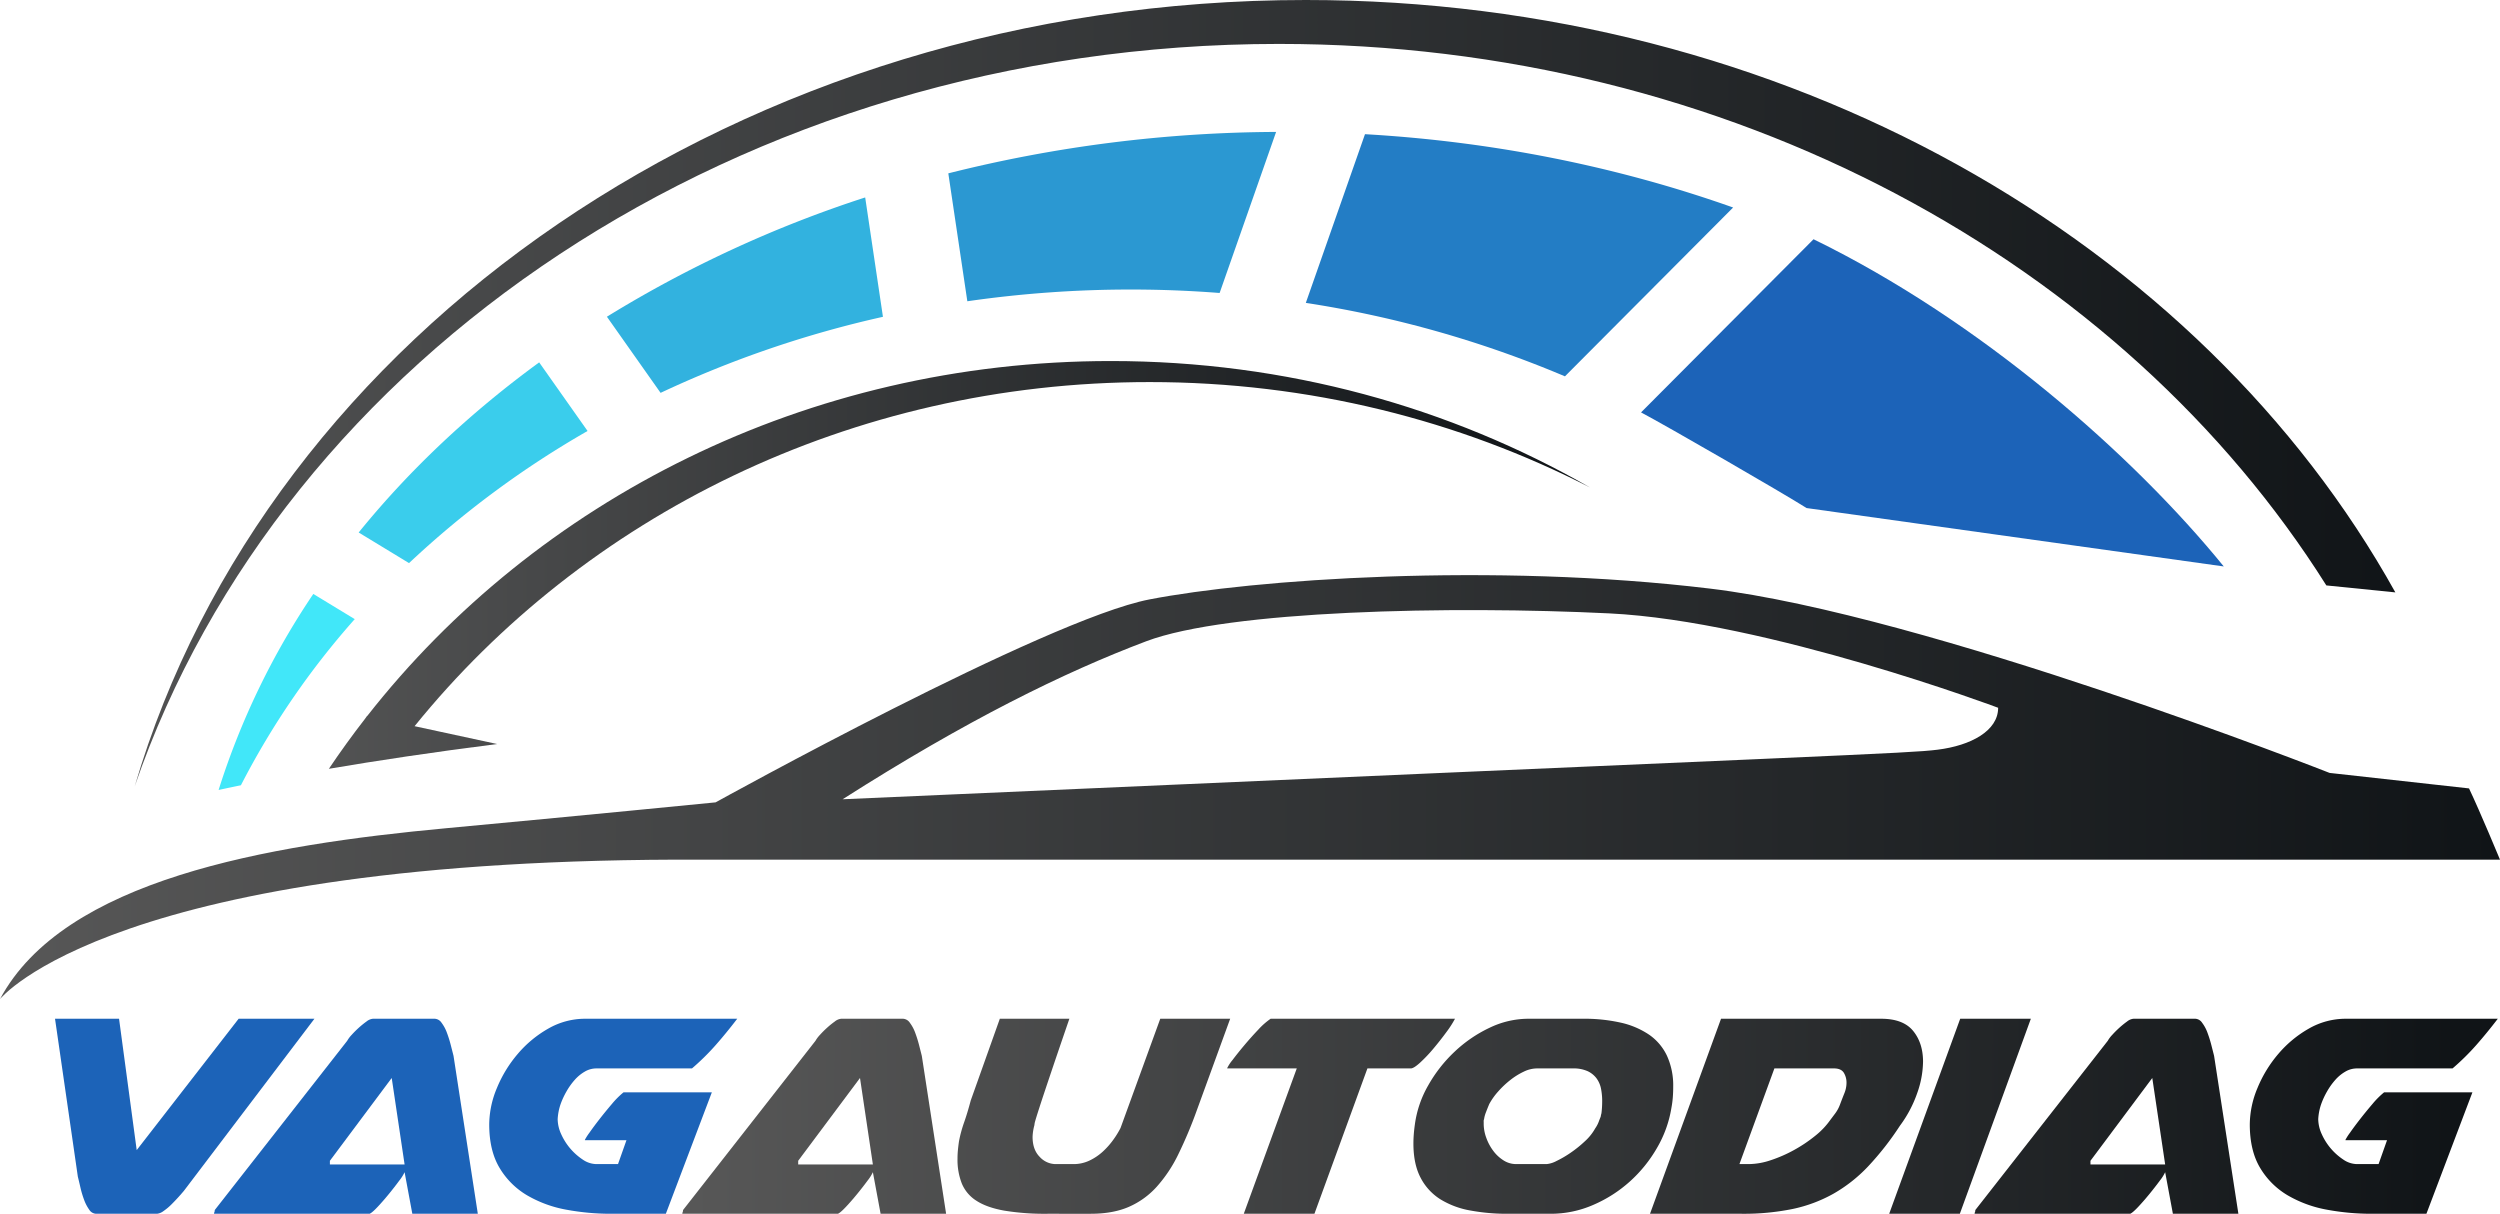<svg id="logo" xmlns="http://www.w3.org/2000/svg" xmlns:xlink="http://www.w3.org/1999/xlink" viewBox="0 0 1398.929 679.188"><defs><style>.cls-1{fill:url(#Dégradé_sans_nom_10);}.cls-2{fill:#3acdec;}.cls-3{fill:#32b2df;}.cls-4{fill:#2b98d2;}.cls-5{fill:#41e7f9;}.cls-6{fill:#237dc5;}.cls-7{fill:#1c63b8;}.cls-8{fill:url(#Dégradé_sans_nom_5);}.cls-9{fill:url(#Dégradé_sans_nom_8);}.cls-10{fill:url(#Dégradé_sans_nom_10-2);}.cls-11{fill:url(#Dégradé_sans_nom_10-3);}.cls-12{fill:url(#Dégradé_sans_nom_10-4);}.cls-13{fill:url(#Dégradé_sans_nom_10-5);}.cls-14{fill:url(#Dégradé_sans_nom_10-6);}.cls-15{fill:url(#Dégradé_sans_nom_10-7);}.cls-16{fill:url(#Dégradé_sans_nom_10-8);}.cls-17{fill:url(#Dégradé_sans_nom_10-9);}</style><linearGradient id="Dégradé_sans_nom_10" x1="0.056" y1="440.702" x2="1398.986" y2="440.702" gradientUnits="userSpaceOnUse"><stop offset="0" stop-color="#575757"/><stop offset="1" stop-color="#101417"/></linearGradient><linearGradient id="Dégradé_sans_nom_5" x1="-149.918" y1="220.256" x2="1353.08" y2="220.256" gradientUnits="userSpaceOnUse"><stop offset="0" stop-color="#5c5c5c"/><stop offset="1" stop-color="#101417"/></linearGradient><linearGradient id="Dégradé_sans_nom_8" x1="-79.411" y1="316.371" x2="881.604" y2="316.371" gradientUnits="userSpaceOnUse"><stop offset="0.163" stop-color="#5c5c5c"/><stop offset="1" stop-color="#101417"/></linearGradient><linearGradient id="Dégradé_sans_nom_10-2" x1="385.974" y1="624.806" x2="1372.64" y2="626.139" xlink:href="#Dégradé_sans_nom_10"/><linearGradient id="Dégradé_sans_nom_10-3" x1="385.974" y1="624.544" x2="1372.641" y2="625.877" xlink:href="#Dégradé_sans_nom_10"/><linearGradient id="Dégradé_sans_nom_10-4" x1="385.974" y1="624.385" x2="1372.641" y2="625.718" xlink:href="#Dégradé_sans_nom_10"/><linearGradient id="Dégradé_sans_nom_10-5" x1="385.974" y1="624.236" x2="1372.641" y2="625.57" xlink:href="#Dégradé_sans_nom_10"/><linearGradient id="Dégradé_sans_nom_10-6" x1="385.975" y1="624.07" x2="1372.641" y2="625.403" xlink:href="#Dégradé_sans_nom_10"/><linearGradient id="Dégradé_sans_nom_10-7" x1="385.975" y1="623.923" x2="1372.641" y2="625.256" xlink:href="#Dégradé_sans_nom_10"/><linearGradient id="Dégradé_sans_nom_10-8" x1="385.975" y1="623.828" x2="1372.642" y2="625.162" xlink:href="#Dégradé_sans_nom_10"/><linearGradient id="Dégradé_sans_nom_10-9" x1="385.975" y1="623.564" x2="1372.642" y2="624.897" xlink:href="#Dégradé_sans_nom_10"/></defs><path class="cls-1" d="M1381.651,441.433l-78.007-8.667S1079.156,344.358,956.945,329.623s-255.69-5.201-313.762,6.067c-58.072,11.268-242.689,113.544-242.689,113.544s-77.393,7.655-150.525,14.446C148.865,473.068,35.765,492.589.056,559.311h0s63.272-79.452,393.503-78.007H1398.986S1387.718,454.121,1381.651,441.433Zm-263.491-45.124c0,12.954-15.312,21.144-33.856,23.456-17.133,2.135-43.275,2.524-612.737,27.736,69.34-44.204,123.945-71.073,169.882-88.408s170.749-19.935,259.158-15.601C989.014,347.825,1118.16,396.309,1118.16,396.309Z" transform="translate(-0.056 -0.259)"/><path class="cls-2" d="M228.938,315.356a530.725,530.725,0,0,1,99.902-73.932L301.764,203.031c-38.57,28.154-72.577,60.138-101,95.2Z" transform="translate(-0.056 -0.259)"/><path class="cls-3" d="M339.662,177.488l30.043,42.602A598.882,598.882,0,0,1,494.125,177.541l-9.934-66.801A668.556,668.556,0,0,0,339.662,177.488Z" transform="translate(-0.056 -0.259)"/><path class="cls-4" d="M530.704,97.264l10.643,71.572a640.553,640.553,0,0,1,91.706-6.564c16.678,0,33.171.675,49.469,1.928l31.608-90.119A763.399,763.399,0,0,0,530.704,97.264Z" transform="translate(-0.056 -0.259)"/><path class="cls-5" d="M134.862,439.666a448.715,448.715,0,0,1,63.7-92.961L175.374,332.611A424.317,424.317,0,0,0,122.378,442.302Q128.381,440.999,134.862,439.666Z" transform="translate(-0.056 -0.259)"/><path class="cls-6" d="M763.865,75.348l-33.109,94.398a608.139,608.139,0,0,1,144.994,41.104l94.107-94.475C906.173,93.799,836.765,79.539,763.865,75.348Z" transform="translate(-0.056 -0.259)"/><path class="cls-7" d="M1244.416,317.229c-50.849-62.579-136.224-137.553-229.557-183.097l-96.522,96.9c13.734,7.213,79.749,45.329,92.634,53.52Z" transform="translate(-0.056 -0.259)"/><path class="cls-8" d="M1301.815,327.845l38.611,3.9C1231.372,135.639,999.348.259,730.724.259,414.937.259,149.741,187.353,75.436,440.253,158.315,199.908,413.567,24.837,715.656,24.837,968.245,24.837,1188.091,147.238,1301.815,327.845Z" transform="translate(-0.056 -0.259)"/><path class="cls-9" d="M621.71,202.284c-170.524,0-321.733,78.121-416.147,198.604l-.102-.022-1.185,1.664q-10.581,13.621-20.195,27.929c26.87-4.586,58.053-9.266,94.129-13.872l-46.168-9.977c94.696-117.04,243.683-192.553,411.336-192.553,89.2,0,173.132,21.368,246.417,58.988C811.582,228.14,719.834,202.284,621.71,202.284Z" transform="translate(-0.056 -0.259)"/><path class="cls-7" d="M133.59,570.32H176.006l-73.095,96.362q-1.032,1.234-2.882,3.295Q98.175,672.035,96.013,674.197a31.025,31.025,0,0,1-4.427,3.706,7.221,7.221,0,0,1-3.706,1.544H53.906a4.757,4.757,0,0,1-3.912-2.265,23.263,23.263,0,0,1-2.883-5.558A53.258,53.258,0,0,1,45.052,664.724q-.825-3.6-1.442-6.073L30.845,570.32H66.671l9.883,73.505Z" transform="translate(-0.056 -0.259)"/><path class="cls-7" d="M230.779,679.447l-4.324-23.268a23.563,23.563,0,0,1-2.986,4.737q-2.578,3.503-5.766,7.412-3.195,3.913-6.279,7.206-3.088,3.296-4.53,3.913H119.797a5.928,5.928,0,0,1,.411-1.441v-.618l74.125-94.716a16.735,16.735,0,0,1,2.47-3.293,56.47,56.47,0,0,1,4.015-4.016,48.746,48.746,0,0,1,4.324-3.499,6.738,6.738,0,0,1,3.604-1.544H243.339a4.893,4.893,0,0,1,3.809,2.264,21.378,21.378,0,0,1,2.985,5.56,67.58,67.58,0,0,1,2.162,6.897q.927,3.606,1.545,6.075L267.429,679.447Zm-46.122-27.592h41.798l-7.206-48.386-34.592,46.327Z" transform="translate(-0.056 -0.259)"/><path class="cls-7" d="M398.383,611.5l-25.738,67.947H341.966a135.389,135.389,0,0,1-24.914-2.265,67.161,67.161,0,0,1-21.825-7.927,43.753,43.753,0,0,1-15.546-15.339q-5.869-9.677-5.869-24.504a53.387,53.387,0,0,1,4.324-20.384,70.475,70.475,0,0,1,11.737-19.148,63.389,63.389,0,0,1,17.09-14.105,41.3,41.3,0,0,1,20.59-5.455h85.038q-5.974,7.825-12.045,14.721a133.069,133.069,0,0,1-13.281,13.076H333.73a12.807,12.807,0,0,0-6.383,1.749,22.421,22.421,0,0,0-5.662,4.634,37.939,37.939,0,0,0-4.633,6.486,43.602,43.602,0,0,0-3.295,7.102,30.712,30.712,0,0,0-1.646,8.443,20.646,20.646,0,0,0,1.955,8.338,33.539,33.539,0,0,0,12.149,14.31,13.765,13.765,0,0,0,7.515,2.472h12.149l4.735-13.384H327.347v-.207a30.333,30.333,0,0,1,2.573-4.014q2.365-3.398,5.662-7.619,3.291-4.217,6.897-8.442a47.597,47.597,0,0,1,6.486-6.486Z" transform="translate(-0.056 -0.259)"/><path class="cls-10" d="M492.818,679.447l-4.324-23.268a23.563,23.563,0,0,1-2.986,4.737q-2.578,3.503-5.766,7.412-3.195,3.913-6.279,7.206-3.088,3.296-4.53,3.913H381.837a5.928,5.928,0,0,1,.411-1.441v-.618l74.125-94.716a16.735,16.735,0,0,1,2.47-3.293,56.468,56.468,0,0,1,4.015-4.016,48.745,48.745,0,0,1,4.324-3.499,6.738,6.738,0,0,1,3.604-1.544h34.592a4.893,4.893,0,0,1,3.809,2.264,21.379,21.379,0,0,1,2.985,5.56,67.58,67.58,0,0,1,2.162,6.897q.927,3.606,1.545,6.075l13.589,88.332ZM446.696,651.855h41.798l-7.206-48.386L446.696,649.797Z" transform="translate(-0.056 -0.259)"/><path class="cls-11" d="M543.264,616.029l16.266-45.709h38.916q-7.21,21-11.118,32.635-3.914,11.633-5.766,17.398-1.853,5.767-2.264,7.311a9.84,9.84,0,0,0-.412,2.162,28.627,28.627,0,0,0-1.029,6.588q0,7.211,4.015,11.222a12.195,12.195,0,0,0,8.751,4.016h10.09a20.622,20.622,0,0,0,9.162-2.059,30.39,30.39,0,0,0,7.515-5.149,43.124,43.124,0,0,0,5.766-6.588,50.27,50.27,0,0,0,3.912-6.385l22.237-61.151h39.121l-18.53,50.858a244.717,244.717,0,0,1-10.501,25.017,78.059,78.059,0,0,1-12.149,18.222,45.423,45.423,0,0,1-15.649,11.222q-8.855,3.813-21.207,3.809H586.297a140.002,140.002,0,0,1-24.296-1.751q-9.681-1.746-15.442-5.457a20.876,20.876,0,0,1-8.237-9.574,36.267,36.267,0,0,1-2.47-14.103q0-2.263.206-4.531.202-2.263.618-5.147a73.344,73.344,0,0,1,2.882-10.605Q541.41,623.03,543.264,616.029Z" transform="translate(-0.056 -0.259)"/><path class="cls-12" d="M725.692,598.116H686.775v-.207a23.026,23.026,0,0,1,2.987-4.529q2.781-3.708,6.588-8.237,3.808-4.527,7.825-8.751a40.439,40.439,0,0,1,6.897-6.073h103.156a56.232,56.232,0,0,1-4.837,7.515q-3.398,4.632-7.207,9.161a82.9,82.9,0,0,1-7.412,7.825q-3.606,3.296-5.25,3.295H765.224l-29.649,81.331H696.041Z" transform="translate(-0.056 -0.259)"/><path class="cls-13" d="M927.27,642.591a76.534,76.534,0,0,1-15.236,18.84,74.987,74.987,0,0,1-20.488,13.074,59.308,59.308,0,0,1-23.781,4.942h-24.092a111.669,111.669,0,0,1-21.001-1.854,47.621,47.621,0,0,1-16.68-6.279,31.103,31.103,0,0,1-11.015-12.044q-4.015-7.615-4.016-19.15,0-2.471.207-5.147.205-2.673.618-5.56a59.618,59.618,0,0,1,7.412-21.722,79.344,79.344,0,0,1,14.826-18.944A75.056,75.056,0,0,1,833.585,575.363a50.307,50.307,0,0,1,21.62-5.044H885.885a92.792,92.792,0,0,1,21.001,2.16,46.352,46.352,0,0,1,15.856,6.693,29.693,29.693,0,0,1,10.089,11.84,39.977,39.977,0,0,1,3.501,17.398q0,2.886-.207,5.767a55.455,55.455,0,0,1-.823,6.176A64.831,64.831,0,0,1,927.27,642.591Zm-96.978-14.62v1.236a22.807,22.807,0,0,0,1.439,7.72,27.591,27.591,0,0,0,3.915,7.311,21.231,21.231,0,0,0,5.763,5.353,12.991,12.991,0,0,0,7.003,2.059h17.09A14.796,14.796,0,0,0,871.059,649.9a58.185,58.185,0,0,0,7.927-4.632,65.259,65.259,0,0,0,8.032-6.486,28.161,28.161,0,0,0,5.662-7.104,17.039,17.039,0,0,0,2.263-4.529l.825-2.061a13.138,13.138,0,0,1,.411-1.852q.205-1.646.31-3.398c.066-1.164.103-2.367.103-3.603a35.739,35.739,0,0,0-.618-6.589,14.503,14.503,0,0,0-2.47-5.868,13.12,13.12,0,0,0-5.045-4.117,19.26,19.26,0,0,0-8.34-1.544H859.941a17.145,17.145,0,0,0-7.104,1.749,38.454,38.454,0,0,0-7.515,4.634,51.469,51.469,0,0,0-6.897,6.486,36.755,36.755,0,0,0-5.044,7.102q-1.035,2.471-1.854,4.634a16.528,16.528,0,0,0-1.029,3.809A2.733,2.733,0,0,0,830.292,627.972Z" transform="translate(-0.056 -0.259)"/><path class="cls-14" d="M1063.165,630.237a163.103,163.103,0,0,1-17.809,22.751,83.75,83.75,0,0,1-19.355,15.238,80.59,80.59,0,0,1-22.856,8.545,136.474,136.474,0,0,1-28.516,2.677H923.357l39.739-109.127h89.568q12.352,0,17.912,6.794,5.562,6.793,5.56,17.296a54.5,54.5,0,0,1-3.295,17.604A67.693,67.693,0,0,1,1063.165,630.237ZM992.954,598.116l-19.562,53.534h5.353a39.239,39.239,0,0,0,12.149-2.162,76.412,76.412,0,0,0,12.97-5.663,79.087,79.087,0,0,0,11.84-7.927,42.946,42.946,0,0,0,8.545-8.956q1.237-1.646,2.78-3.706a19.519,19.519,0,0,0,2.573-4.735q1.237-3.293,2.47-6.383a15.578,15.578,0,0,0,1.236-5.767,10.533,10.533,0,0,0-1.544-5.868q-1.544-2.363-5.457-2.367Z" transform="translate(-0.056 -0.259)"/><path class="cls-15" d="M1096.931,570.32h39.533L1096.726,679.447h-39.535Z" transform="translate(-0.056 -0.259)"/><path class="cls-16" d="M1215.942,679.447l-4.324-23.268a23.497,23.497,0,0,1-2.985,4.737q-2.576,3.503-5.765,7.412-3.196,3.913-6.281,7.206-3.088,3.296-4.529,3.913h-87.096a6.038,6.038,0,0,1,.41-1.441v-.618l74.125-94.716a16.799,16.799,0,0,1,2.472-3.293,56.067,56.067,0,0,1,4.014-4.016,48.878,48.878,0,0,1,4.324-3.499,6.736,6.736,0,0,1,3.603-1.544h34.593a4.892,4.892,0,0,1,3.809,2.264,21.378,21.378,0,0,1,2.985,5.56,67.58,67.58,0,0,1,2.162,6.897q.927,3.606,1.544,6.075l13.59,88.332Zm-46.122-27.592h41.798l-7.206-48.386-34.593,46.327Z" transform="translate(-0.056 -0.259)"/><path class="cls-17" d="M1383.548,611.5l-25.738,67.947h-30.68a135.379,135.379,0,0,1-24.913-2.265,67.172,67.172,0,0,1-21.827-7.927,43.767,43.767,0,0,1-15.546-15.339q-5.866-9.677-5.868-24.504a53.405,53.405,0,0,1,4.324-20.384,70.472,70.472,0,0,1,11.736-19.148,63.417,63.417,0,0,1,17.09-14.105,41.305,41.305,0,0,1,20.591-5.455h85.037q-5.974,7.825-12.044,14.721a133.255,133.255,0,0,1-13.28,13.076h-53.536a12.812,12.812,0,0,0-6.383,1.749,22.449,22.449,0,0,0-5.662,4.634,37.985,37.985,0,0,0-4.632,6.486,43.448,43.448,0,0,0-3.295,7.102,30.65,30.65,0,0,0-1.647,8.443,20.646,20.646,0,0,0,1.955,8.338A33.549,33.549,0,0,0,1311.38,649.179a13.762,13.762,0,0,0,7.514,2.472H1331.043l4.735-13.384h-23.268v-.207a30.454,30.454,0,0,1,2.575-4.014q2.363-3.398,5.662-7.619,3.29-4.217,6.897-8.442a47.597,47.597,0,0,1,6.486-6.486Z" transform="translate(-0.056 -0.259)"/></svg>